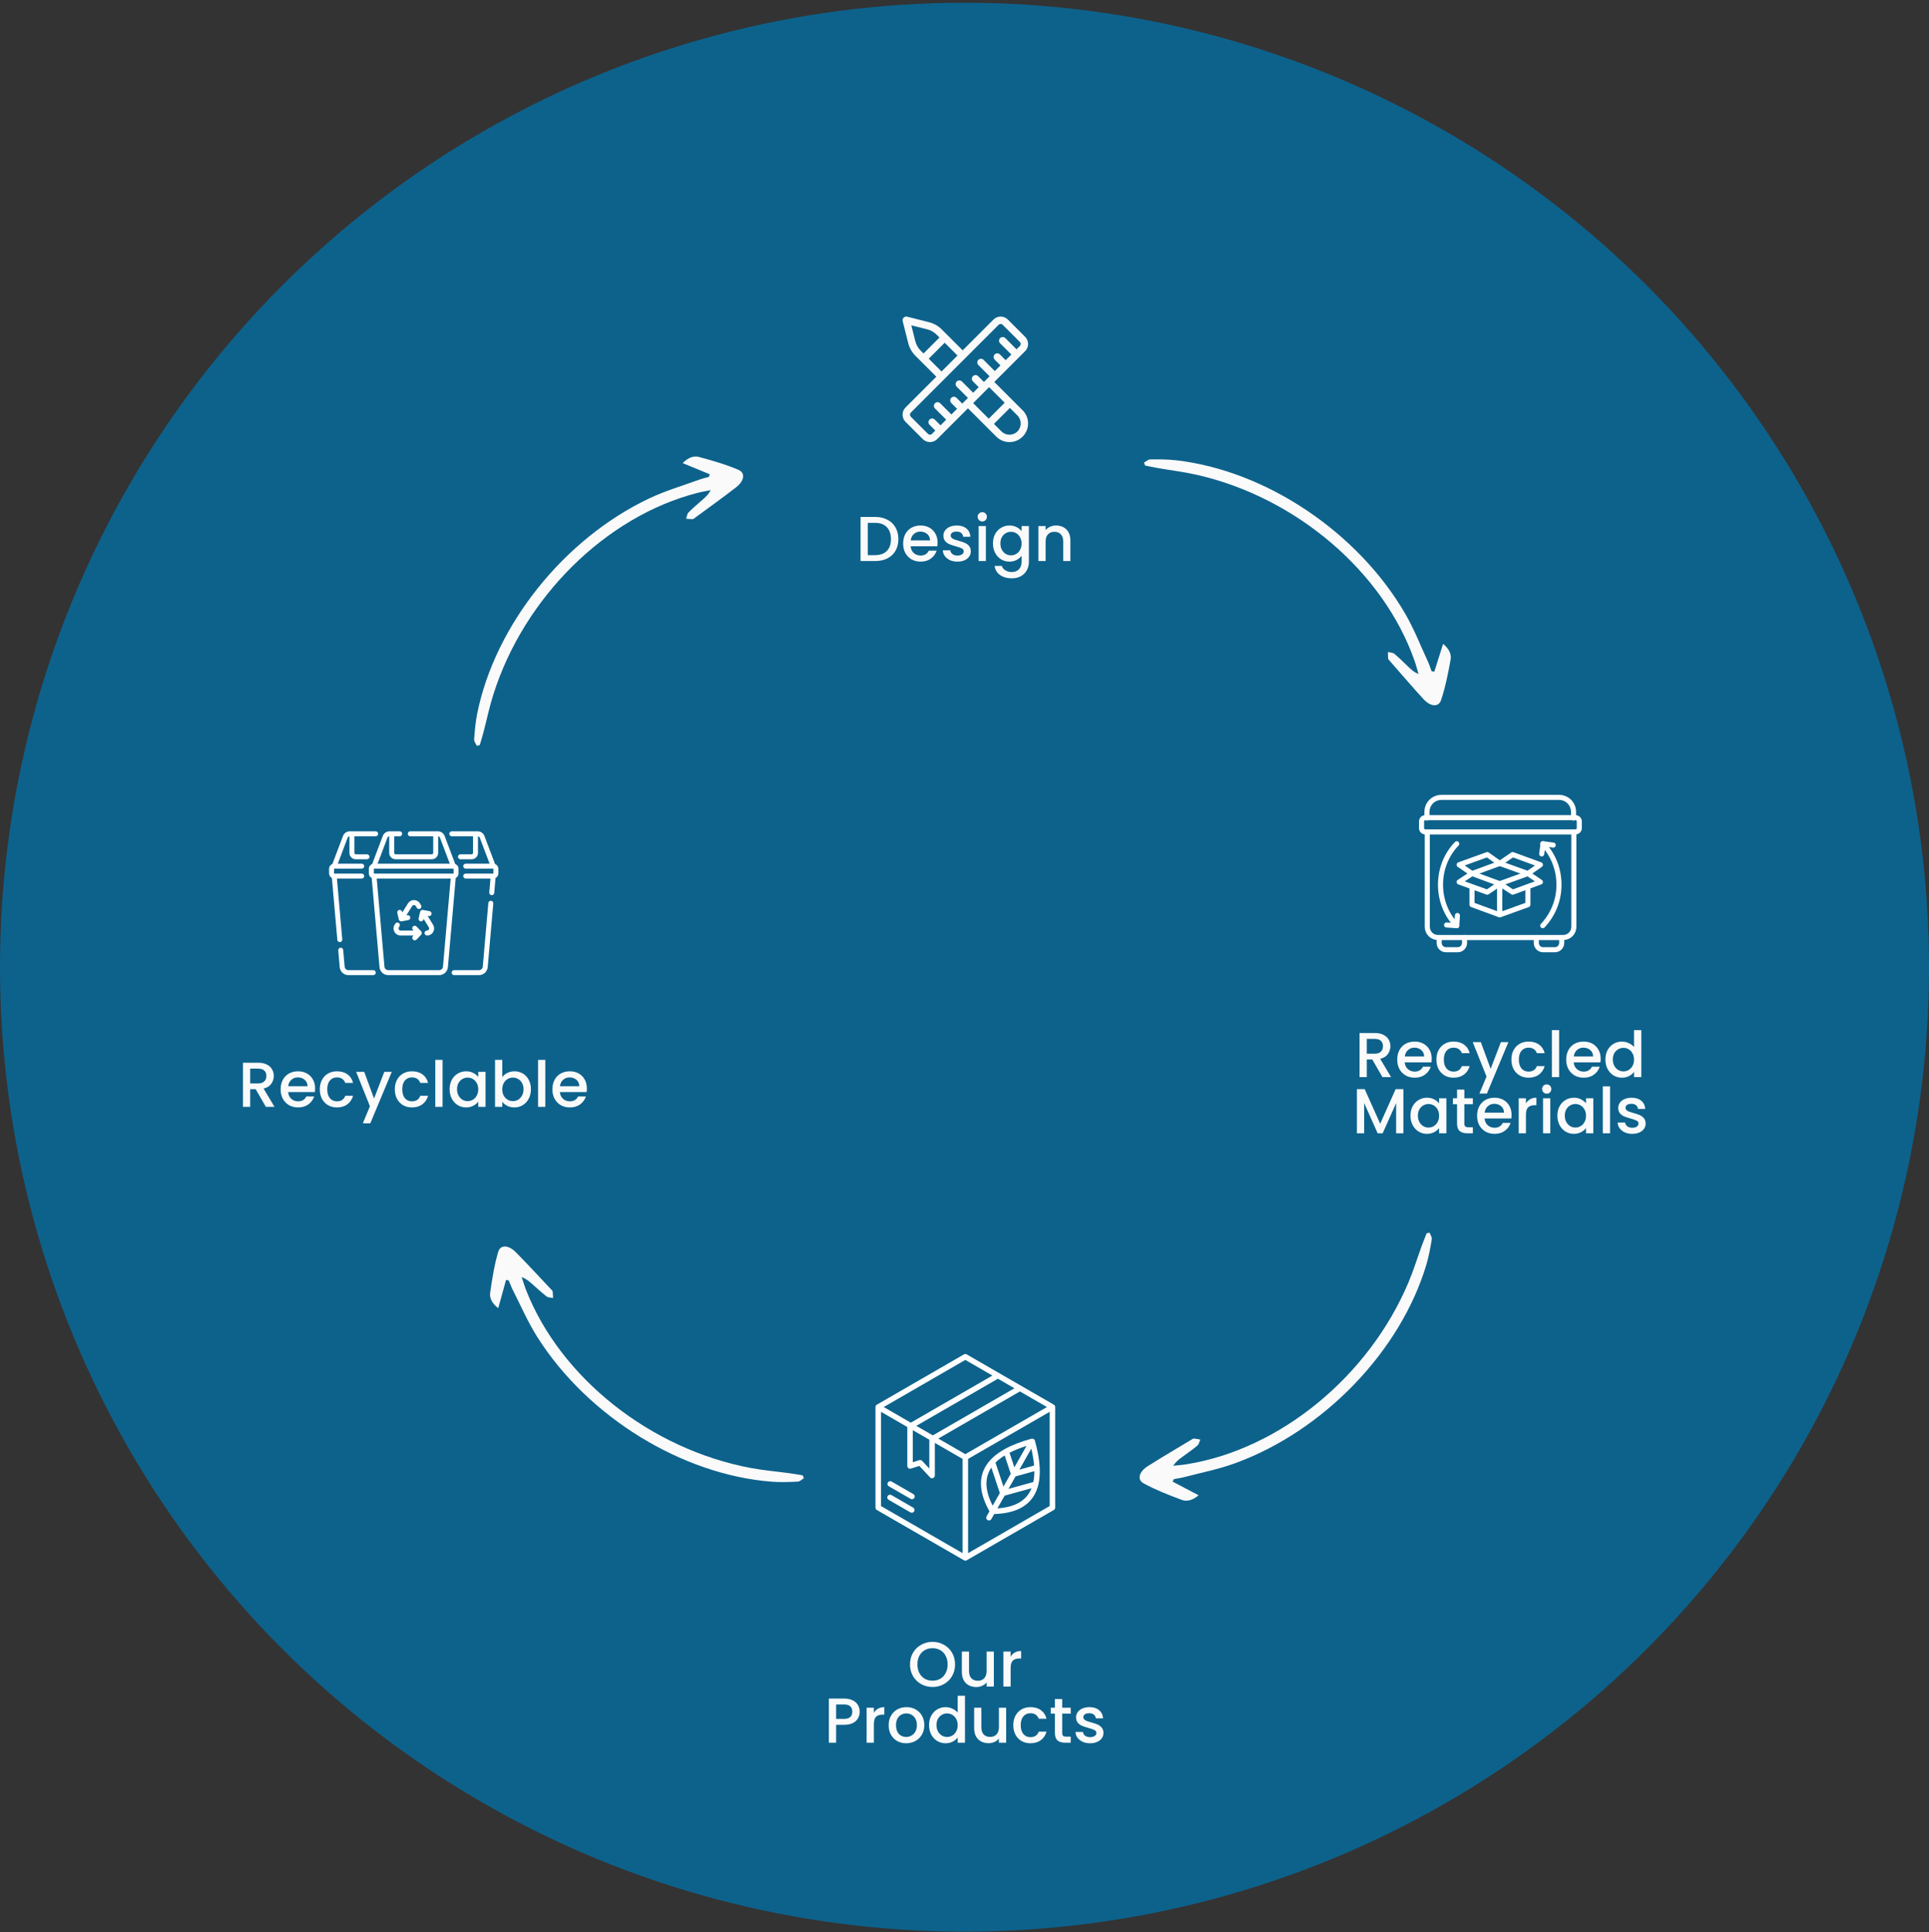 <svg width="584" height="585" viewBox="0 0 584 585" fill="none" xmlns="http://www.w3.org/2000/svg">
<rect x="0" y="0" width="584" height="585" fill="#333333" stroke="none"/>
<circle cx="292" cy="292.831" r="292" fill="#0D628C"/>
<g clip-path="url(#clip0_1538_33757)">
<path d="M301.024 115.644L301.957 114.711C301.957 114.711 301.957 114.711 301.958 114.71C301.958 114.71 301.958 114.71 301.958 114.71L305.249 111.419C305.249 111.419 305.249 111.419 305.249 111.419C305.25 111.419 305.25 111.418 305.25 111.418L308.541 108.127C308.541 108.127 308.541 108.127 308.541 108.127C308.541 108.127 308.541 108.127 308.541 108.127L310.349 106.319C310.929 105.739 311.249 104.967 311.249 104.147C311.249 103.326 310.929 102.555 310.349 101.974L305.121 96.747C304.541 96.166 303.769 95.847 302.949 95.847C302.128 95.847 301.356 96.166 300.776 96.747L291.451 106.071L285.122 99.742C284.062 98.682 282.735 97.928 281.282 97.561L274.635 95.881C274.255 95.785 273.852 95.895 273.575 96.173C273.297 96.45 273.187 96.853 273.283 97.233L274.963 103.88C275.33 105.332 276.084 106.66 277.144 107.72L283.473 114.049L274.148 123.374C273.568 123.954 273.249 124.726 273.249 125.547C273.249 126.367 273.568 127.139 274.149 127.719L279.376 132.947C279.957 133.527 280.728 133.847 281.549 133.847C282.369 133.847 283.141 133.527 283.721 132.947L288.818 127.85C288.819 127.849 288.82 127.848 288.821 127.847C288.822 127.847 288.822 127.846 288.823 127.845L293.046 123.622L301.618 132.194C302.718 133.294 304.163 133.844 305.607 133.844C307.052 133.844 308.497 133.294 309.596 132.194C311.796 129.995 311.796 126.416 309.596 124.216L301.024 115.644ZM277.122 103.334L275.899 98.497L280.736 99.72C281.8 99.989 282.772 100.541 283.548 101.316L284.425 102.194L279.596 107.023L278.718 106.146C277.943 105.37 277.39 104.398 277.122 103.334ZM281.17 108.598L286 103.768L289.877 107.646L285.048 112.475L281.17 108.598ZM281.549 131.62C281.323 131.62 281.111 131.532 280.951 131.372L275.723 126.145C275.563 125.985 275.475 125.772 275.475 125.547C275.475 125.321 275.563 125.108 275.723 124.948L302.35 98.321C302.51 98.161 302.723 98.073 302.949 98.073C303.175 98.073 303.387 98.161 303.547 98.321L308.774 103.549C308.934 103.708 309.022 103.921 309.022 104.147C309.022 104.373 308.934 104.585 308.774 104.745L307.754 105.765L304.358 102.369C303.923 101.935 303.218 101.935 302.783 102.369C302.349 102.804 302.349 103.509 302.783 103.944L306.179 107.34L304.462 109.057L302.712 107.307C302.277 106.872 301.572 106.872 301.138 107.307C300.703 107.742 300.703 108.447 301.138 108.881L302.888 110.632L301.17 112.349L297.774 108.953C297.34 108.518 296.635 108.518 296.2 108.953C295.765 109.387 295.765 110.092 296.2 110.527L299.596 113.923L297.879 115.64L296.129 113.89C295.694 113.456 294.989 113.456 294.554 113.89C294.119 114.325 294.119 115.03 294.554 115.465L296.304 117.215L294.617 118.902L291.221 115.506C290.786 115.072 290.081 115.072 289.646 115.506C289.212 115.941 289.212 116.646 289.646 117.081L293.042 120.477L291.325 122.194L289.575 120.444C289.14 120.009 288.435 120.009 288.001 120.444C287.566 120.879 287.566 121.584 288.001 122.018L289.751 123.768L288.033 125.486L284.638 122.09C284.203 121.655 283.498 121.655 283.063 122.09C282.628 122.524 282.628 123.229 283.063 123.664L286.459 127.06L284.742 128.777L282.992 127.027C282.557 126.593 281.852 126.593 281.417 127.027C280.982 127.462 280.982 128.167 281.417 128.602L283.167 130.352L282.147 131.372C281.987 131.532 281.775 131.62 281.549 131.62ZM295.4 121.269C295.401 121.267 295.403 121.266 295.404 121.264C295.406 121.262 295.407 121.261 295.409 121.259L298.665 118.003C298.665 118.003 298.666 118.002 298.666 118.002C298.666 118.002 298.667 118.001 298.667 118.001L299.45 117.218L304.167 121.936L299.338 126.765L294.62 122.048L295.4 121.269ZM308.022 130.62C306.691 131.951 304.524 131.951 303.193 130.62L300.912 128.339L305.742 123.51L308.022 125.791C309.353 127.122 309.353 129.289 308.022 130.62Z" fill="#FAFAFA"/>
</g>
<path d="M264.892 156.509C266.314 156.509 267.556 156.784 268.62 157.335C269.696 157.873 270.522 158.654 271.099 159.679C271.688 160.691 271.983 161.876 271.983 163.234C271.983 164.592 271.688 165.771 271.099 166.77C270.522 167.77 269.696 168.538 268.62 169.076C267.556 169.602 266.314 169.864 264.892 169.864H260.529V156.509H264.892ZM264.892 168.077C266.455 168.077 267.653 167.654 268.485 166.809C269.318 165.963 269.734 164.772 269.734 163.234C269.734 161.684 269.318 160.474 268.485 159.602C267.653 158.731 266.455 158.296 264.892 158.296H262.72V168.077H264.892ZM283.858 164.311C283.858 164.708 283.833 165.066 283.782 165.387H275.691C275.755 166.232 276.069 166.911 276.633 167.424C277.197 167.936 277.888 168.192 278.708 168.192C279.887 168.192 280.72 167.699 281.207 166.713H283.57C283.25 167.686 282.667 168.487 281.822 169.115C280.989 169.73 279.951 170.037 278.708 170.037C277.696 170.037 276.787 169.813 275.98 169.365C275.185 168.903 274.558 168.263 274.096 167.443C273.648 166.61 273.424 165.649 273.424 164.56C273.424 163.471 273.642 162.517 274.077 161.697C274.525 160.864 275.147 160.224 275.941 159.775C276.748 159.327 277.671 159.103 278.708 159.103C279.708 159.103 280.598 159.321 281.38 159.756C282.161 160.192 282.77 160.807 283.205 161.601C283.641 162.382 283.858 163.286 283.858 164.311ZM281.572 163.619C281.559 162.812 281.271 162.165 280.707 161.678C280.143 161.191 279.445 160.948 278.612 160.948C277.856 160.948 277.209 161.191 276.671 161.678C276.133 162.152 275.813 162.799 275.711 163.619H281.572ZM289.858 170.037C289.025 170.037 288.276 169.89 287.609 169.595C286.956 169.288 286.437 168.878 286.053 168.365C285.668 167.84 285.464 167.257 285.438 166.617H287.705C287.744 167.065 287.955 167.443 288.34 167.75C288.737 168.045 289.23 168.192 289.819 168.192C290.434 168.192 290.908 168.077 291.241 167.846C291.587 167.603 291.76 167.296 291.76 166.924C291.76 166.527 291.568 166.232 291.184 166.04C290.812 165.848 290.216 165.637 289.397 165.406C288.602 165.188 287.955 164.977 287.456 164.772C286.956 164.567 286.52 164.253 286.149 163.83C285.79 163.407 285.611 162.85 285.611 162.158C285.611 161.595 285.777 161.082 286.11 160.621C286.444 160.147 286.918 159.775 287.533 159.506C288.16 159.237 288.878 159.103 289.685 159.103C290.889 159.103 291.856 159.41 292.587 160.025C293.33 160.627 293.727 161.454 293.778 162.504H291.587C291.549 162.03 291.357 161.652 291.011 161.37C290.665 161.089 290.197 160.948 289.608 160.948C289.031 160.948 288.589 161.057 288.282 161.274C287.975 161.492 287.821 161.78 287.821 162.139C287.821 162.421 287.923 162.658 288.128 162.85C288.333 163.042 288.583 163.196 288.878 163.311C289.172 163.414 289.608 163.548 290.184 163.715C290.953 163.92 291.581 164.131 292.068 164.349C292.567 164.554 292.997 164.861 293.355 165.271C293.714 165.681 293.9 166.226 293.913 166.905C293.913 167.507 293.746 168.045 293.413 168.519C293.08 168.993 292.606 169.365 291.991 169.634C291.389 169.903 290.678 170.037 289.858 170.037ZM297.394 157.873C296.997 157.873 296.664 157.738 296.395 157.469C296.126 157.2 295.991 156.867 295.991 156.47C295.991 156.073 296.126 155.74 296.395 155.471C296.664 155.202 296.997 155.067 297.394 155.067C297.779 155.067 298.105 155.202 298.374 155.471C298.643 155.74 298.778 156.073 298.778 156.47C298.778 156.867 298.643 157.2 298.374 157.469C298.105 157.738 297.779 157.873 297.394 157.873ZM298.47 159.276V169.864H296.28V159.276H298.47ZM305.613 159.103C306.433 159.103 307.157 159.269 307.784 159.602C308.425 159.923 308.925 160.326 309.283 160.813V159.276H311.493V170.037C311.493 171.011 311.288 171.876 310.878 172.631C310.468 173.4 309.873 174.002 309.091 174.438C308.322 174.873 307.4 175.091 306.324 175.091C304.889 175.091 303.698 174.752 302.749 174.073C301.801 173.407 301.263 172.497 301.135 171.344H303.307C303.473 171.895 303.826 172.337 304.364 172.67C304.915 173.016 305.568 173.189 306.324 173.189C307.208 173.189 307.919 172.92 308.457 172.382C309.008 171.844 309.283 171.062 309.283 170.037V168.269C308.912 168.769 308.406 169.192 307.765 169.538C307.137 169.871 306.42 170.037 305.613 170.037C304.69 170.037 303.845 169.807 303.076 169.345C302.32 168.871 301.718 168.218 301.27 167.385C300.834 166.54 300.616 165.585 300.616 164.522C300.616 163.459 300.834 162.517 301.27 161.697C301.718 160.877 302.32 160.243 303.076 159.795C303.845 159.333 304.69 159.103 305.613 159.103ZM309.283 164.56C309.283 163.83 309.129 163.196 308.822 162.658C308.527 162.12 308.137 161.71 307.65 161.428C307.163 161.146 306.638 161.005 306.074 161.005C305.51 161.005 304.985 161.146 304.498 161.428C304.011 161.697 303.614 162.101 303.307 162.639C303.012 163.164 302.865 163.792 302.865 164.522C302.865 165.252 303.012 165.893 303.307 166.444C303.614 166.995 304.011 167.417 304.498 167.712C304.998 167.994 305.523 168.135 306.074 168.135C306.638 168.135 307.163 167.994 307.65 167.712C308.137 167.43 308.527 167.02 308.822 166.482C309.129 165.931 309.283 165.291 309.283 164.56ZM319.713 159.103C320.546 159.103 321.289 159.276 321.942 159.622C322.608 159.968 323.127 160.48 323.499 161.159C323.87 161.838 324.056 162.658 324.056 163.619V169.864H321.884V163.945C321.884 162.997 321.647 162.274 321.173 161.774C320.699 161.261 320.052 161.005 319.232 161.005C318.413 161.005 317.759 161.261 317.272 161.774C316.798 162.274 316.561 162.997 316.561 163.945V169.864H314.371V159.276H316.561V160.486C316.92 160.051 317.375 159.711 317.926 159.468C318.489 159.224 319.085 159.103 319.713 159.103Z" fill="#FAFAFA"/>
<path d="M432.005 247.67V245.825C432.005 243.366 433.952 241.418 436.412 241.418H471.976C474.436 241.418 476.383 243.366 476.383 245.825V247.67" stroke="white" stroke-width="1.537" stroke-miterlimit="10" stroke-linecap="round" stroke-linejoin="round"/>
<path d="M476.483 251.871V280.568C476.483 282.413 475.048 283.848 473.203 283.848H435.385C433.54 283.848 432.105 282.413 432.105 280.568V251.871" stroke="white" stroke-width="1.537" stroke-miterlimit="10" stroke-linecap="round" stroke-linejoin="round"/>
<path d="M478.128 250.742V248.693C478.128 248.078 477.616 247.565 477.001 247.565H431.495C430.88 247.565 430.368 248.078 430.368 248.693V250.742C430.368 251.357 430.88 251.87 431.495 251.87H476.898C477.616 251.87 478.128 251.357 478.128 250.742Z" stroke="white" stroke-width="1.537" stroke-miterlimit="10" stroke-linecap="round" stroke-linejoin="round"/>
<path d="M443.385 283.851V285.491C443.385 286.618 442.463 287.54 441.336 287.54H437.749C436.621 287.54 435.699 286.618 435.699 285.491V283.851" stroke="white" stroke-width="1.537" stroke-miterlimit="10" stroke-linecap="round" stroke-linejoin="round"/>
<path d="M472.799 283.851V285.491C472.799 286.618 471.876 287.54 470.749 287.54H467.162C466.034 287.54 465.112 286.618 465.112 285.491V283.851" stroke="white" stroke-width="1.537" stroke-miterlimit="10" stroke-linecap="round" stroke-linejoin="round"/>
<path d="M454.054 267.55V276.979L445.65 273.904V268.575" stroke="white" stroke-width="1.537" stroke-miterlimit="10" stroke-linecap="round" stroke-linejoin="round"/>
<path d="M454.051 267.55V276.979L462.558 273.904V268.575" stroke="white" stroke-width="1.537" stroke-miterlimit="10" stroke-linecap="round" stroke-linejoin="round"/>
<path d="M466.347 267.043L457.943 270.118L454.049 267.556L462.555 264.481L466.347 267.043Z" stroke="white" stroke-width="1.537" stroke-miterlimit="10" stroke-linecap="round" stroke-linejoin="round"/>
<path d="M441.75 267.043L450.257 270.118L454.049 267.556L445.645 264.481L441.75 267.043Z" stroke="white" stroke-width="1.537" stroke-miterlimit="10" stroke-linecap="round" stroke-linejoin="round"/>
<path d="M466.351 261.817L457.947 258.742L454.052 261.407L462.559 264.482L466.351 261.817Z" stroke="white" stroke-width="1.537" stroke-miterlimit="10" stroke-linecap="round" stroke-linejoin="round"/>
<path d="M441.754 261.817L450.26 258.742L454.053 261.407L445.648 264.482L441.754 261.817Z" stroke="white" stroke-width="1.537" stroke-miterlimit="10" stroke-linecap="round" stroke-linejoin="round"/>
<path d="M441.03 280.26C437.955 277.083 436.11 272.676 436.11 267.859C436.11 263.042 437.955 258.634 441.03 255.457" stroke="white" stroke-width="1.537" stroke-miterlimit="10" stroke-linecap="round" stroke-linejoin="round"/>
<path d="M467.056 255.457C470.131 258.634 471.976 263.042 471.976 267.859C471.976 272.676 470.131 276.98 467.056 280.26" stroke="white" stroke-width="1.537" stroke-miterlimit="10" stroke-linecap="round" stroke-linejoin="round"/>
<path d="M466.75 258.532L467.16 255.457L470.235 255.867" stroke="white" stroke-width="1.537" stroke-miterlimit="10" stroke-linecap="round" stroke-linejoin="round"/>
<path d="M441.229 277.183L441.024 280.257L437.95 280.052" stroke="white" stroke-width="1.537" stroke-miterlimit="10" stroke-linecap="round" stroke-linejoin="round"/>
<path d="M418.535 326.109L415.461 320.767H413.789V326.109H411.598V312.754H416.21C417.235 312.754 418.1 312.933 418.804 313.292C419.522 313.65 420.053 314.131 420.399 314.733C420.758 315.335 420.937 316.008 420.937 316.751C420.937 317.622 420.681 318.416 420.169 319.134C419.669 319.838 418.894 320.319 417.843 320.575L421.149 326.109H418.535ZM413.789 319.018H416.21C417.03 319.018 417.645 318.813 418.055 318.403C418.478 317.993 418.689 317.443 418.689 316.751C418.689 316.059 418.484 315.521 418.074 315.137C417.664 314.739 417.043 314.541 416.21 314.541H413.789V319.018ZM433.444 320.556C433.444 320.953 433.419 321.312 433.368 321.632H425.277C425.341 322.477 425.655 323.156 426.219 323.669C426.783 324.181 427.474 324.438 428.294 324.438C429.473 324.438 430.306 323.944 430.793 322.958H433.156C432.836 323.931 432.253 324.732 431.407 325.36C430.575 325.975 429.537 326.282 428.294 326.282C427.282 326.282 426.373 326.058 425.566 325.61C424.771 325.149 424.143 324.508 423.682 323.688C423.234 322.855 423.01 321.894 423.01 320.806C423.01 319.717 423.227 318.762 423.663 317.942C424.111 317.109 424.733 316.469 425.527 316.02C426.334 315.572 427.257 315.348 428.294 315.348C429.294 315.348 430.184 315.566 430.965 316.001C431.747 316.437 432.355 317.052 432.791 317.846C433.227 318.628 433.444 319.531 433.444 320.556ZM431.158 319.864C431.145 319.057 430.857 318.41 430.293 317.923C429.729 317.436 429.031 317.193 428.198 317.193C427.442 317.193 426.795 317.436 426.257 317.923C425.719 318.397 425.399 319.044 425.296 319.864H431.158ZM434.87 320.806C434.87 319.717 435.088 318.762 435.523 317.942C435.972 317.109 436.587 316.469 437.368 316.02C438.15 315.572 439.047 315.348 440.059 315.348C441.34 315.348 442.397 315.655 443.229 316.27C444.075 316.872 444.645 317.737 444.94 318.865H442.576C442.384 318.339 442.076 317.929 441.654 317.635C441.231 317.34 440.699 317.193 440.059 317.193C439.162 317.193 438.444 317.513 437.906 318.154C437.381 318.781 437.118 319.665 437.118 320.806C437.118 321.946 437.381 322.836 437.906 323.477C438.444 324.117 439.162 324.438 440.059 324.438C441.327 324.438 442.166 323.88 442.576 322.766H444.94C444.632 323.842 444.056 324.7 443.21 325.341C442.365 325.968 441.314 326.282 440.059 326.282C439.047 326.282 438.15 326.058 437.368 325.61C436.587 325.149 435.972 324.508 435.523 323.688C435.088 322.855 434.87 321.894 434.87 320.806ZM456.655 315.521L450.159 331.087H447.892L450.044 325.936L445.874 315.521H448.314L451.293 323.592L454.387 315.521H456.655ZM457.578 320.806C457.578 319.717 457.795 318.762 458.231 317.942C458.679 317.109 459.294 316.469 460.076 316.02C460.857 315.572 461.754 315.348 462.766 315.348C464.047 315.348 465.104 315.655 465.937 316.27C466.782 316.872 467.353 317.737 467.647 318.865H465.284C465.091 318.339 464.784 317.929 464.361 317.635C463.938 317.34 463.407 317.193 462.766 317.193C461.869 317.193 461.152 317.513 460.614 318.154C460.089 318.781 459.826 319.665 459.826 320.806C459.826 321.946 460.089 322.836 460.614 323.477C461.152 324.117 461.869 324.438 462.766 324.438C464.034 324.438 464.874 323.88 465.284 322.766H467.647C467.34 323.842 466.763 324.7 465.918 325.341C465.072 325.968 464.022 326.282 462.766 326.282C461.754 326.282 460.857 326.058 460.076 325.61C459.294 325.149 458.679 324.508 458.231 323.688C457.795 322.855 457.578 321.894 457.578 320.806ZM472.021 311.889V326.109H469.83V311.889H472.021ZM484.602 320.556C484.602 320.953 484.576 321.312 484.525 321.632H476.435C476.499 322.477 476.813 323.156 477.376 323.669C477.94 324.181 478.632 324.438 479.452 324.438C480.63 324.438 481.463 323.944 481.95 322.958H484.314C483.993 323.931 483.411 324.732 482.565 325.36C481.732 325.975 480.695 326.282 479.452 326.282C478.44 326.282 477.53 326.058 476.723 325.61C475.929 325.149 475.301 324.508 474.84 323.688C474.391 322.855 474.167 321.894 474.167 320.806C474.167 319.717 474.385 318.762 474.821 317.942C475.269 317.109 475.89 316.469 476.685 316.02C477.492 315.572 478.414 315.348 479.452 315.348C480.451 315.348 481.342 315.566 482.123 316.001C482.904 316.437 483.513 317.052 483.949 317.846C484.384 318.628 484.602 319.531 484.602 320.556ZM482.315 319.864C482.302 319.057 482.014 318.41 481.45 317.923C480.887 317.436 480.188 317.193 479.356 317.193C478.6 317.193 477.953 317.436 477.415 317.923C476.877 318.397 476.556 319.044 476.454 319.864H482.315ZM486.028 320.767C486.028 319.704 486.245 318.762 486.681 317.942C487.129 317.122 487.732 316.488 488.487 316.04C489.256 315.579 490.108 315.348 491.043 315.348C491.735 315.348 492.414 315.502 493.08 315.809C493.759 316.104 494.297 316.501 494.694 317.001V311.889H496.904V326.109H494.694V324.514C494.336 325.027 493.836 325.45 493.196 325.783C492.568 326.116 491.844 326.282 491.024 326.282C490.102 326.282 489.256 326.052 488.487 325.591C487.732 325.117 487.129 324.463 486.681 323.63C486.245 322.785 486.028 321.83 486.028 320.767ZM494.694 320.806C494.694 320.075 494.541 319.441 494.233 318.903C493.939 318.365 493.548 317.955 493.061 317.673C492.574 317.391 492.049 317.25 491.485 317.25C490.922 317.25 490.396 317.391 489.909 317.673C489.423 317.942 489.025 318.346 488.718 318.884C488.423 319.409 488.276 320.037 488.276 320.767C488.276 321.497 488.423 322.138 488.718 322.689C489.025 323.24 489.423 323.662 489.909 323.957C490.409 324.239 490.934 324.38 491.485 324.38C492.049 324.38 492.574 324.239 493.061 323.957C493.548 323.675 493.939 323.265 494.233 322.727C494.541 322.176 494.694 321.536 494.694 320.806ZM424.867 329.754V343.109H422.676V333.962L418.602 343.109H417.084L412.991 333.962V343.109H410.8V329.754H413.164L417.853 340.227L422.523 329.754H424.867ZM427.016 337.767C427.016 336.704 427.234 335.762 427.67 334.942C428.118 334.122 428.72 333.488 429.476 333.04C430.245 332.579 431.09 332.348 432.013 332.348C432.845 332.348 433.569 332.514 434.184 332.848C434.812 333.168 435.312 333.571 435.683 334.058V332.521H437.893V343.109H435.683V341.534C435.312 342.033 434.806 342.45 434.165 342.783C433.524 343.116 432.794 343.282 431.974 343.282C431.065 343.282 430.232 343.052 429.476 342.591C428.72 342.117 428.118 341.463 427.67 340.63C427.234 339.785 427.016 338.83 427.016 337.767ZM435.683 337.806C435.683 337.075 435.529 336.441 435.222 335.903C434.927 335.365 434.537 334.955 434.05 334.673C433.563 334.391 433.038 334.25 432.474 334.25C431.91 334.25 431.385 334.391 430.898 334.673C430.411 334.942 430.014 335.346 429.707 335.884C429.412 336.409 429.265 337.037 429.265 337.767C429.265 338.497 429.412 339.138 429.707 339.689C430.014 340.24 430.411 340.662 430.898 340.957C431.398 341.239 431.923 341.38 432.474 341.38C433.038 341.38 433.563 341.239 434.05 340.957C434.537 340.675 434.927 340.265 435.222 339.727C435.529 339.176 435.683 338.536 435.683 337.806ZM443.326 334.308V340.169C443.326 340.566 443.416 340.855 443.595 341.034C443.788 341.2 444.108 341.284 444.556 341.284H445.901V343.109H444.172C443.185 343.109 442.43 342.879 441.904 342.418C441.379 341.956 441.116 341.207 441.116 340.169V334.308H439.867V332.521H441.116V329.888H443.326V332.521H445.901V334.308H443.326ZM457.625 337.556C457.625 337.953 457.599 338.312 457.548 338.632H449.458C449.522 339.477 449.836 340.156 450.4 340.669C450.963 341.181 451.655 341.438 452.475 341.438C453.654 341.438 454.486 340.944 454.973 339.958H457.337C457.017 340.931 456.434 341.732 455.588 342.36C454.755 342.975 453.718 343.282 452.475 343.282C451.463 343.282 450.553 343.058 449.746 342.61C448.952 342.149 448.324 341.508 447.863 340.688C447.415 339.855 447.19 338.894 447.19 337.806C447.19 336.717 447.408 335.762 447.844 334.942C448.292 334.109 448.913 333.469 449.708 333.02C450.515 332.572 451.437 332.348 452.475 332.348C453.474 332.348 454.365 332.566 455.146 333.001C455.928 333.437 456.536 334.052 456.972 334.846C457.407 335.628 457.625 336.531 457.625 337.556ZM455.338 336.864C455.325 336.057 455.037 335.41 454.474 334.923C453.91 334.436 453.212 334.193 452.379 334.193C451.623 334.193 450.976 334.436 450.438 334.923C449.9 335.397 449.58 336.044 449.477 336.864H455.338ZM461.972 334.058C462.292 333.52 462.715 333.104 463.24 332.809C463.778 332.502 464.412 332.348 465.143 332.348V334.615H464.585C463.727 334.615 463.074 334.833 462.625 335.269C462.19 335.704 461.972 336.46 461.972 337.536V343.109H459.781V332.521H461.972V334.058ZM468.271 331.118C467.874 331.118 467.541 330.984 467.272 330.714C467.003 330.445 466.868 330.112 466.868 329.715C466.868 329.318 467.003 328.985 467.272 328.716C467.541 328.447 467.874 328.312 468.271 328.312C468.655 328.312 468.982 328.447 469.251 328.716C469.52 328.985 469.654 329.318 469.654 329.715C469.654 330.112 469.52 330.445 469.251 330.714C468.982 330.984 468.655 331.118 468.271 331.118ZM469.347 332.521V343.109H467.156V332.521H469.347ZM471.493 337.767C471.493 336.704 471.711 335.762 472.146 334.942C472.595 334.122 473.197 333.488 473.953 333.04C474.721 332.579 475.567 332.348 476.489 332.348C477.322 332.348 478.046 332.514 478.661 332.848C479.289 333.168 479.788 333.571 480.16 334.058V332.521H482.37V343.109H480.16V341.534C479.788 342.033 479.282 342.45 478.642 342.783C478.001 343.116 477.271 343.282 476.451 343.282C475.541 343.282 474.709 343.052 473.953 342.591C473.197 342.117 472.595 341.463 472.146 340.63C471.711 339.785 471.493 338.83 471.493 337.767ZM480.16 337.806C480.16 337.075 480.006 336.441 479.699 335.903C479.404 335.365 479.013 334.955 478.526 334.673C478.04 334.391 477.514 334.25 476.951 334.25C476.387 334.25 475.862 334.391 475.375 334.673C474.888 334.942 474.491 335.346 474.183 335.884C473.889 336.409 473.741 337.037 473.741 337.767C473.741 338.497 473.889 339.138 474.183 339.689C474.491 340.24 474.888 340.662 475.375 340.957C475.874 341.239 476.4 341.38 476.951 341.38C477.514 341.38 478.04 341.239 478.526 340.957C479.013 340.675 479.404 340.265 479.699 339.727C480.006 339.176 480.16 338.536 480.16 337.806ZM487.438 328.889V343.109H485.247V328.889H487.438ZM494.158 343.282C493.325 343.282 492.575 343.135 491.909 342.84C491.256 342.533 490.737 342.123 490.353 341.61C489.968 341.085 489.763 340.502 489.738 339.862H492.005C492.044 340.31 492.255 340.688 492.639 340.996C493.037 341.29 493.53 341.438 494.119 341.438C494.734 341.438 495.208 341.322 495.541 341.092C495.887 340.848 496.06 340.541 496.06 340.169C496.06 339.772 495.868 339.477 495.483 339.285C495.112 339.093 494.516 338.882 493.696 338.651C492.902 338.433 492.255 338.222 491.755 338.017C491.256 337.812 490.82 337.498 490.449 337.075C490.09 336.652 489.911 336.095 489.911 335.403C489.911 334.84 490.077 334.327 490.41 333.866C490.743 333.392 491.217 333.02 491.832 332.751C492.46 332.482 493.177 332.348 493.985 332.348C495.189 332.348 496.156 332.655 496.886 333.27C497.629 333.872 498.027 334.699 498.078 335.749H495.887C495.849 335.275 495.656 334.897 495.311 334.615C494.965 334.334 494.497 334.193 493.908 334.193C493.331 334.193 492.889 334.302 492.582 334.519C492.274 334.737 492.121 335.025 492.121 335.384C492.121 335.666 492.223 335.903 492.428 336.095C492.633 336.287 492.883 336.441 493.177 336.556C493.472 336.659 493.908 336.793 494.484 336.96C495.253 337.165 495.881 337.376 496.367 337.594C496.867 337.799 497.296 338.107 497.655 338.517C498.014 338.926 498.199 339.471 498.212 340.15C498.212 340.752 498.046 341.29 497.713 341.764C497.38 342.238 496.906 342.61 496.291 342.879C495.688 343.148 494.977 343.282 494.158 343.282Z" fill="#FAFAFA"/>
<path fill-rule="evenodd" clip-rule="evenodd" d="M317.789 427.439L293.085 441.701V470.233L305.022 463.341L305.021 463.34L317.789 455.968V427.439ZM265.054 425.999C265.053 425.882 265.078 425.764 265.13 425.652L265.133 425.645L265.137 425.637L265.145 425.621L265.145 425.62C265.18 425.553 265.224 425.489 265.277 425.433L265.279 425.43L265.289 425.42L265.299 425.409L265.302 425.407L265.31 425.399L265.312 425.397C265.363 425.348 265.419 425.307 265.479 425.274L278.652 417.668L278.653 417.67L278.656 417.668L291.828 410.063C292.077 409.915 292.397 409.902 292.666 410.056L305.807 417.643C305.823 417.651 305.838 417.659 305.853 417.668L318.985 425.25C319.262 425.385 319.454 425.669 319.454 425.999V456.447H319.452C319.452 456.733 319.303 457.011 319.038 457.165L305.853 464.777L305.853 464.776L292.735 472.349C292.599 472.446 292.432 472.503 292.253 472.503C292.073 472.503 291.907 472.446 291.771 472.349L278.698 464.802C278.683 464.794 278.667 464.786 278.652 464.777L265.521 457.196C265.243 457.061 265.052 456.776 265.052 456.447V425.999H265.054V425.999ZM276.351 433.001V442.71L278.283 442.09C278.589 441.976 278.946 442.049 279.182 442.302L281.351 444.622V435.888L276.351 433.001ZM302.113 417.425L304.978 419.079C304.992 419.089 305.006 419.097 305.021 419.106L307.115 420.315L282.408 434.58L277.404 431.691L302.113 417.425H302.113ZM275.743 430.732L267.545 425.999L279.485 419.106L279.484 419.105L292.253 411.732L300.452 416.466L275.743 430.732L275.743 430.732ZM283.016 436.849V446.729C283.016 447.189 282.643 447.561 282.183 447.561C281.923 447.561 281.691 447.442 281.539 447.256L278.326 443.819L275.772 444.639C275.335 444.779 274.868 444.538 274.728 444.102C274.701 444.018 274.688 443.932 274.688 443.848H274.685V432.04L266.717 427.439V455.968L279.485 463.34C279.499 463.348 279.513 463.357 279.527 463.366L291.42 470.233V441.701L283.016 436.849L283.016 436.849ZM308.776 421.274L316.96 425.999L292.253 440.264L284.069 435.539L308.776 421.274ZM269.035 454.083L275.627 457.889C276.024 458.118 276.532 457.983 276.762 457.586C276.992 457.189 276.856 456.681 276.459 456.451L269.867 452.645C269.47 452.415 268.962 452.551 268.732 452.948C268.503 453.344 268.638 453.853 269.035 454.083ZM269.093 449.986L275.685 453.792C276.082 454.021 276.59 453.886 276.82 453.489C277.05 453.092 276.915 452.584 276.518 452.354L269.926 448.548C269.529 448.318 269.021 448.454 268.791 448.851C268.561 449.248 268.696 449.756 269.093 449.986ZM308.614 444.951L312.224 438.583C312.664 440.439 312.945 442.151 313.069 443.719L308.614 444.951H308.614ZM305.631 439.833C307.111 439.072 308.827 438.383 310.778 437.766L307.101 444.253L305.631 439.833ZM302.695 452.026L300.52 455.861C298.323 451.546 298.063 447.908 299.742 444.945C299.862 444.734 299.992 444.525 300.132 444.32L302.695 452.026V452.026ZM312.287 450.575C312.124 450.984 311.939 451.373 311.731 451.74C310.051 454.704 306.795 456.351 301.964 456.681L304.151 452.824L312.287 450.575ZM314.355 449.514C314.348 449.548 314.34 449.583 314.33 449.616C314.061 450.695 313.676 451.676 313.175 452.56C311.073 456.267 307.013 458.21 300.996 458.388L300.129 459.918C299.903 460.317 299.396 460.456 298.998 460.23C298.599 460.004 298.459 459.497 298.685 459.098L299.551 457.571C296.614 452.317 296.196 447.835 298.299 444.126C299.475 442.05 301.442 440.248 304.196 438.72C304.212 438.711 304.228 438.702 304.244 438.693C306.433 437.486 309.116 436.45 312.295 435.587C312.738 435.467 313.195 435.729 313.316 436.172C313.319 436.186 313.323 436.2 313.326 436.214C314.157 439.182 314.636 441.854 314.762 444.232C314.768 444.276 314.77 444.319 314.769 444.363C314.86 446.272 314.722 447.989 314.355 449.514ZM305.309 450.781L307.456 446.993L313.141 445.422C313.145 446.609 313.044 447.702 312.839 448.7L305.309 450.781ZM301.38 442.819C302.145 442.051 303.072 441.331 304.159 440.66L306 446.195L303.796 450.083L301.38 442.819V442.819Z" fill="white"/>
<path d="M282.319 510.754C281.077 510.754 279.93 510.465 278.88 509.889C277.842 509.3 277.016 508.486 276.401 507.448C275.798 506.398 275.497 505.219 275.497 503.912C275.497 502.606 275.798 501.433 276.401 500.396C277.016 499.358 277.842 498.551 278.88 497.974C279.93 497.385 281.077 497.09 282.319 497.09C283.575 497.09 284.722 497.385 285.759 497.974C286.81 498.551 287.636 499.358 288.238 500.396C288.84 501.433 289.141 502.606 289.141 503.912C289.141 505.219 288.84 506.398 288.238 507.448C287.636 508.486 286.81 509.3 285.759 509.889C284.722 510.465 283.575 510.754 282.319 510.754ZM282.319 508.851C283.203 508.851 283.991 508.653 284.683 508.255C285.375 507.845 285.913 507.269 286.297 506.526C286.694 505.77 286.893 504.899 286.893 503.912C286.893 502.926 286.694 502.061 286.297 501.318C285.913 500.575 285.375 500.005 284.683 499.608C283.991 499.211 283.203 499.012 282.319 499.012C281.435 499.012 280.648 499.211 279.956 499.608C279.264 500.005 278.719 500.575 278.322 501.318C277.938 502.061 277.746 502.926 277.746 503.912C277.746 504.899 277.938 505.77 278.322 506.526C278.719 507.269 279.264 507.845 279.956 508.255C280.648 508.653 281.435 508.851 282.319 508.851ZM300.886 500.031V510.619H298.696V509.37C298.35 509.806 297.895 510.152 297.331 510.408C296.78 510.651 296.191 510.773 295.563 510.773C294.731 510.773 293.981 510.6 293.315 510.254C292.662 509.908 292.143 509.396 291.758 508.717C291.387 508.038 291.201 507.218 291.201 506.257V500.031H293.373V505.93C293.373 506.878 293.61 507.608 294.084 508.121C294.558 508.621 295.205 508.87 296.025 508.87C296.844 508.87 297.491 508.621 297.965 508.121C298.452 507.608 298.696 506.878 298.696 505.93V500.031H300.886ZM305.968 501.568C306.288 501.03 306.711 500.614 307.236 500.319C307.774 500.011 308.408 499.858 309.138 499.858V502.125H308.581C307.723 502.125 307.069 502.343 306.621 502.779C306.185 503.214 305.968 503.97 305.968 505.046V510.619H303.777V500.031H305.968V501.568ZM260.279 518.241C260.279 518.92 260.119 519.561 259.799 520.163C259.478 520.765 258.966 521.258 258.261 521.643C257.557 522.014 256.654 522.2 255.552 522.2H253.13V527.619H250.94V514.263H255.552C256.577 514.263 257.441 514.443 258.146 514.801C258.864 515.147 259.395 515.621 259.741 516.224C260.1 516.826 260.279 517.498 260.279 518.241ZM255.552 520.413C256.385 520.413 257.006 520.227 257.416 519.856C257.826 519.471 258.031 518.933 258.031 518.241C258.031 516.781 257.204 516.051 255.552 516.051H253.13V520.413H255.552ZM264.559 518.568C264.88 518.03 265.302 517.614 265.828 517.319C266.366 517.011 267 516.858 267.73 516.858V519.125H267.173C266.314 519.125 265.661 519.343 265.213 519.779C264.777 520.214 264.559 520.97 264.559 522.046V527.619H262.369V517.031H264.559V518.568ZM274.337 527.792C273.337 527.792 272.434 527.568 271.627 527.12C270.82 526.658 270.186 526.018 269.725 525.198C269.263 524.365 269.033 523.404 269.033 522.315C269.033 521.239 269.27 520.285 269.744 519.452C270.218 518.619 270.865 517.979 271.685 517.53C272.505 517.082 273.421 516.858 274.433 516.858C275.445 516.858 276.361 517.082 277.181 517.53C278.001 517.979 278.648 518.619 279.122 519.452C279.596 520.285 279.833 521.239 279.833 522.315C279.833 523.391 279.589 524.346 279.102 525.179C278.616 526.011 277.949 526.658 277.104 527.12C276.271 527.568 275.349 527.792 274.337 527.792ZM274.337 525.89C274.9 525.89 275.426 525.755 275.912 525.486C276.412 525.217 276.816 524.813 277.123 524.275C277.431 523.737 277.584 523.084 277.584 522.315C277.584 521.547 277.437 520.9 277.142 520.374C276.848 519.836 276.457 519.433 275.97 519.164C275.483 518.895 274.958 518.76 274.394 518.76C273.831 518.76 273.305 518.895 272.819 519.164C272.345 519.433 271.967 519.836 271.685 520.374C271.403 520.9 271.262 521.547 271.262 522.315C271.262 523.455 271.55 524.339 272.127 524.967C272.716 525.582 273.453 525.89 274.337 525.89ZM281.268 522.277C281.268 521.214 281.486 520.272 281.921 519.452C282.37 518.632 282.972 517.998 283.728 517.549C284.497 517.088 285.349 516.858 286.284 516.858C286.976 516.858 287.655 517.011 288.321 517.319C289 517.614 289.538 518.011 289.935 518.51V513.399H292.145V527.619H289.935V526.024C289.576 526.537 289.077 526.959 288.436 527.292C287.808 527.626 287.084 527.792 286.265 527.792C285.342 527.792 284.497 527.561 283.728 527.1C282.972 526.626 282.37 525.973 281.921 525.14C281.486 524.295 281.268 523.34 281.268 522.277ZM289.935 522.315C289.935 521.585 289.781 520.951 289.474 520.413C289.179 519.875 288.788 519.465 288.302 519.183C287.815 518.901 287.289 518.76 286.726 518.76C286.162 518.76 285.637 518.901 285.15 519.183C284.663 519.452 284.266 519.856 283.958 520.394C283.664 520.919 283.516 521.547 283.516 522.277C283.516 523.007 283.664 523.648 283.958 524.199C284.266 524.749 284.663 525.172 285.15 525.467C285.65 525.749 286.175 525.89 286.726 525.89C287.289 525.89 287.815 525.749 288.302 525.467C288.788 525.185 289.179 524.775 289.474 524.237C289.781 523.686 289.935 523.046 289.935 522.315ZM304.612 517.031V527.619H302.421V526.37C302.075 526.806 301.62 527.152 301.056 527.408C300.506 527.651 299.916 527.773 299.288 527.773C298.456 527.773 297.706 527.6 297.04 527.254C296.387 526.908 295.868 526.396 295.484 525.717C295.112 525.038 294.926 524.218 294.926 523.257V517.031H297.098V522.93C297.098 523.878 297.335 524.608 297.809 525.121C298.283 525.621 298.93 525.87 299.75 525.87C300.57 525.87 301.217 525.621 301.691 525.121C302.177 524.608 302.421 523.878 302.421 522.93V517.031H304.612ZM306.772 522.315C306.772 521.226 306.99 520.272 307.425 519.452C307.874 518.619 308.489 517.979 309.27 517.53C310.052 517.082 310.948 516.858 311.96 516.858C313.242 516.858 314.298 517.165 315.131 517.78C315.977 518.382 316.547 519.247 316.841 520.374H314.478C314.286 519.849 313.978 519.439 313.555 519.144C313.133 518.85 312.601 518.702 311.96 518.702C311.064 518.702 310.346 519.023 309.808 519.663C309.283 520.291 309.02 521.175 309.02 522.315C309.02 523.455 309.283 524.346 309.808 524.986C310.346 525.627 311.064 525.947 311.96 525.947C313.229 525.947 314.068 525.39 314.478 524.275H316.841C316.534 525.352 315.958 526.21 315.112 526.85C314.266 527.478 313.216 527.792 311.96 527.792C310.948 527.792 310.052 527.568 309.27 527.12C308.489 526.658 307.874 526.018 307.425 525.198C306.99 524.365 306.772 523.404 306.772 522.315ZM321.581 518.818V524.679C321.581 525.076 321.67 525.364 321.85 525.544C322.042 525.71 322.362 525.794 322.81 525.794H324.156V527.619H322.426C321.44 527.619 320.684 527.389 320.159 526.927C319.633 526.466 319.371 525.717 319.371 524.679V518.818H318.122V517.031H319.371V514.398H321.581V517.031H324.156V518.818H321.581ZM330.018 527.792C329.185 527.792 328.436 527.645 327.77 527.35C327.116 527.043 326.598 526.633 326.213 526.12C325.829 525.595 325.624 525.012 325.598 524.371H327.866C327.904 524.82 328.116 525.198 328.5 525.505C328.897 525.8 329.39 525.947 329.98 525.947C330.595 525.947 331.069 525.832 331.402 525.601C331.748 525.358 331.921 525.05 331.921 524.679C331.921 524.282 331.728 523.987 331.344 523.795C330.973 523.603 330.377 523.391 329.557 523.161C328.763 522.943 328.116 522.732 327.616 522.527C327.116 522.322 326.681 522.008 326.309 521.585C325.951 521.162 325.771 520.605 325.771 519.913C325.771 519.349 325.938 518.837 326.271 518.376C326.604 517.902 327.078 517.53 327.693 517.261C328.321 516.992 329.038 516.858 329.845 516.858C331.049 516.858 332.017 517.165 332.747 517.78C333.49 518.382 333.887 519.209 333.938 520.259H331.748C331.709 519.785 331.517 519.407 331.171 519.125C330.825 518.843 330.358 518.702 329.768 518.702C329.192 518.702 328.75 518.811 328.442 519.029C328.135 519.247 327.981 519.535 327.981 519.894C327.981 520.176 328.084 520.413 328.289 520.605C328.494 520.797 328.743 520.951 329.038 521.066C329.333 521.169 329.768 521.303 330.345 521.47C331.113 521.675 331.741 521.886 332.228 522.104C332.728 522.309 333.157 522.616 333.516 523.026C333.874 523.436 334.06 523.981 334.073 524.66C334.073 525.262 333.906 525.8 333.573 526.274C333.24 526.748 332.766 527.12 332.151 527.389C331.549 527.658 330.838 527.792 330.018 527.792Z" fill="#FAFAFA"/>
<g clip-path="url(#clip1_1538_33757)">
<path d="M129.451 277.287L129.773 277.347C130.18 277.423 130.574 277.155 130.65 276.747C130.727 276.339 130.458 275.947 130.05 275.87L128.062 275.498C127.667 275.424 127.283 275.675 127.191 276.067L126.735 278.037C126.641 278.441 126.893 278.845 127.297 278.939C127.354 278.952 127.411 278.958 127.467 278.958C127.809 278.958 128.118 278.723 128.199 278.376L128.242 278.189L129.823 280.763C130 281.051 129.892 281.311 129.837 281.41C129.781 281.508 129.617 281.737 129.278 281.737C128.863 281.737 128.527 282.074 128.527 282.489C128.527 282.904 128.863 283.24 129.278 283.24C130.065 283.24 130.764 282.83 131.148 282.143C131.532 281.457 131.516 280.646 131.104 279.976L129.451 277.287Z" fill="white"/>
<path d="M126.099 280.507C125.812 280.208 125.337 280.198 125.037 280.485C124.737 280.772 124.727 281.247 125.014 281.547L125.195 281.736H121.299C120.959 281.736 120.794 281.506 120.74 281.407C120.685 281.308 120.576 281.046 120.757 280.758L120.945 280.457C121.165 280.105 121.058 279.641 120.706 279.421C120.354 279.201 119.89 279.308 119.67 279.66L119.482 279.961C119.063 280.631 119.042 281.444 119.425 282.135C119.808 282.826 120.509 283.239 121.299 283.239H125.195L125.014 283.428C124.727 283.728 124.737 284.203 125.037 284.49C125.183 284.63 125.37 284.699 125.557 284.699C125.754 284.699 125.952 284.622 126.099 284.468L127.499 283.007C127.777 282.717 127.777 282.258 127.499 281.968L126.099 280.507Z" fill="white"/>
<path d="M120.736 278.374C120.816 278.72 121.124 278.956 121.467 278.956C121.513 278.956 121.559 278.952 121.606 278.943L123.594 278.57C124.002 278.494 124.271 278.101 124.194 277.693C124.118 277.286 123.726 277.017 123.317 277.093L123.011 277.151L124.782 274.317C124.952 274.044 125.218 274.019 125.327 274.016C125.434 274.017 125.701 274.047 125.869 274.321L126.199 274.858C126.416 275.211 126.879 275.322 127.233 275.105C127.586 274.887 127.697 274.425 127.48 274.071L127.15 273.534C126.759 272.898 126.079 272.516 125.332 272.513C125.33 272.513 125.327 272.513 125.324 272.513C124.58 272.513 123.902 272.889 123.507 273.52L121.79 276.268L121.743 276.064C121.649 275.66 121.246 275.408 120.841 275.502C120.437 275.596 120.185 276 120.279 276.404L120.736 278.374Z" fill="white"/>
<path d="M149.877 261.595L146.66 253.093C146.343 252.257 145.53 251.695 144.636 251.695H136.775C136.36 251.695 136.023 252.031 136.023 252.446C136.023 252.862 136.36 253.198 136.775 253.198H143.207V258.226C143.207 258.46 143.017 258.65 142.783 258.65H139.407C138.992 258.65 138.655 258.987 138.655 259.402C138.655 259.817 138.992 260.153 139.407 260.153H142.783C143.846 260.153 144.71 259.289 144.71 258.226V253.204C144.953 253.231 145.166 253.393 145.254 253.625L148.23 261.49H140.993C140.577 261.49 140.241 261.826 140.241 262.241C140.241 262.656 140.577 262.992 140.993 262.992H149.316C149.316 262.992 149.317 262.993 149.318 262.993H149.319C149.349 262.993 149.373 263.018 149.373 263.048V264.436C149.373 264.467 149.349 264.492 149.318 264.492H140.993C140.578 264.492 140.241 264.828 140.241 265.243C140.241 265.658 140.578 265.994 140.993 265.994H148.498L148.128 270.209C148.092 270.622 148.398 270.987 148.811 271.023C148.834 271.025 148.856 271.026 148.878 271.026C149.263 271.026 149.591 270.731 149.626 270.34L150.021 265.825C150.528 265.567 150.876 265.042 150.876 264.436V263.048C150.876 262.386 150.46 261.82 149.877 261.595Z" fill="white"/>
<path d="M138.822 264.436V263.048C138.822 262.385 138.407 261.818 137.822 261.593L134.606 253.093C134.29 252.257 133.477 251.695 132.583 251.695H124.21C123.795 251.695 123.458 252.031 123.458 252.446C123.458 252.862 123.795 253.198 124.21 253.198H131.154V258.226C131.154 258.46 130.964 258.65 130.73 258.65H119.76C119.526 258.65 119.336 258.46 119.336 258.226V253.198H121.008C121.423 253.198 121.759 252.862 121.759 252.447C121.759 252.032 121.423 251.695 121.008 251.695H117.916C117.023 251.695 116.209 252.257 115.893 253.093L112.677 261.593C112.092 261.818 111.677 262.385 111.677 263.048V264.437C111.677 265.043 112.025 265.569 112.532 265.827L114.896 292.805C115.017 294.188 116.155 295.23 117.543 295.23H132.957C134.344 295.23 135.482 294.187 135.603 292.805L137.968 265.827C138.474 265.569 138.822 265.043 138.822 264.436ZM113.234 264.492C113.204 264.492 113.179 264.467 113.179 264.436V263.048C113.179 263.017 113.204 262.993 113.234 262.993H137.264C137.295 262.993 137.32 263.017 137.32 263.048V264.436C137.32 264.467 137.295 264.492 137.264 264.492H113.234ZM117.298 253.625C117.385 253.396 117.594 253.235 117.833 253.204V258.226C117.833 259.289 118.697 260.153 119.76 260.153H130.729C131.792 260.153 132.656 259.289 132.656 258.226V253.204C132.899 253.232 133.112 253.393 133.2 253.625L136.176 261.49H114.322L117.298 253.625ZM134.106 292.674C134.053 293.274 133.559 293.727 132.956 293.727H117.542C116.94 293.727 116.445 293.274 116.393 292.674L114.054 265.995H136.444L134.106 292.674Z" fill="white"/>
<path d="M148.66 272.729C148.245 272.693 147.882 272.998 147.846 273.412L146.158 292.674C146.105 293.275 145.611 293.728 145.008 293.728H137.488C137.073 293.728 136.736 294.064 136.736 294.479C136.736 294.894 137.073 295.23 137.488 295.23H145.008C146.396 295.23 147.534 294.188 147.655 292.805L149.343 273.543C149.379 273.13 149.074 272.765 148.66 272.729Z" fill="white"/>
<path d="M102.939 285.234C103.352 285.198 103.658 284.834 103.622 284.42L102.007 265.994H109.51C109.925 265.994 110.261 265.658 110.261 265.243C110.261 264.828 109.925 264.492 109.51 264.492H101.198C101.198 264.492 101.198 264.492 101.198 264.492H101.187C101.156 264.492 101.132 264.467 101.132 264.436V263.048C101.132 263.018 101.156 262.993 101.186 262.993H101.187C101.188 262.993 101.188 262.992 101.189 262.992H109.51C109.925 262.992 110.262 262.656 110.262 262.241C110.262 261.826 109.925 261.49 109.51 261.49H102.274L105.251 253.625C105.337 253.396 105.546 253.235 105.785 253.204V258.226C105.785 259.289 106.649 260.153 107.712 260.153H111.096C111.511 260.153 111.847 259.817 111.847 259.402C111.847 258.987 111.511 258.65 111.096 258.65H107.712C107.478 258.65 107.288 258.46 107.288 258.226V253.198H113.728C114.143 253.198 114.479 252.862 114.479 252.446C114.479 252.031 114.143 251.695 113.728 251.695H105.868C104.975 251.695 104.162 252.257 103.845 253.093L100.628 261.595C100.044 261.82 99.629 262.386 99.629 263.048V264.436C99.629 265.042 99.977 265.567 100.483 265.825L102.125 284.551C102.159 284.942 102.487 285.237 102.872 285.237C102.894 285.237 102.916 285.236 102.939 285.234Z" fill="white"/>
<path d="M113.011 293.727H105.493C104.89 293.727 104.396 293.274 104.343 292.674L103.9 287.612C103.864 287.198 103.499 286.893 103.086 286.929C102.672 286.965 102.367 287.33 102.403 287.743L102.846 292.805C102.967 294.187 104.105 295.23 105.493 295.23H113.011C113.426 295.23 113.763 294.894 113.763 294.479C113.763 294.063 113.426 293.727 113.011 293.727Z" fill="white"/>
</g>
<path d="M80.49 335.109L77.415 329.767H75.743V335.109H73.552V321.754H78.165C79.189 321.754 80.054 321.933 80.759 322.292C81.476 322.65 82.008 323.131 82.354 323.733C82.713 324.335 82.892 325.008 82.892 325.751C82.892 326.622 82.636 327.416 82.123 328.134C81.624 328.838 80.849 329.319 79.798 329.575L83.103 335.109H80.49ZM75.743 328.018H78.165C78.984 328.018 79.599 327.813 80.009 327.403C80.432 326.993 80.644 326.443 80.644 325.751C80.644 325.059 80.439 324.521 80.029 324.137C79.619 323.739 78.997 323.541 78.165 323.541H75.743V328.018ZM95.399 329.556C95.399 329.953 95.373 330.312 95.322 330.632H87.232C87.296 331.477 87.61 332.156 88.173 332.669C88.737 333.181 89.429 333.438 90.249 333.438C91.427 333.438 92.26 332.944 92.747 331.958H95.111C94.79 332.931 94.207 333.732 93.362 334.36C92.529 334.975 91.492 335.282 90.249 335.282C89.237 335.282 88.327 335.058 87.52 334.61C86.726 334.149 86.098 333.508 85.637 332.688C85.188 331.855 84.964 330.894 84.964 329.806C84.964 328.717 85.182 327.762 85.618 326.942C86.066 326.109 86.687 325.469 87.482 325.02C88.289 324.572 89.211 324.348 90.249 324.348C91.248 324.348 92.138 324.566 92.92 325.001C93.701 325.437 94.31 326.052 94.746 326.846C95.181 327.628 95.399 328.531 95.399 329.556ZM93.112 328.864C93.099 328.057 92.811 327.41 92.247 326.923C91.684 326.436 90.986 326.193 90.153 326.193C89.397 326.193 88.75 326.436 88.212 326.923C87.674 327.397 87.353 328.044 87.251 328.864H93.112ZM96.825 329.806C96.825 328.717 97.042 327.762 97.478 326.942C97.926 326.109 98.541 325.469 99.323 325.02C100.104 324.572 101.001 324.348 102.013 324.348C103.294 324.348 104.351 324.655 105.184 325.27C106.03 325.872 106.6 326.737 106.894 327.865H104.531C104.338 327.339 104.031 326.929 103.608 326.635C103.185 326.34 102.654 326.193 102.013 326.193C101.116 326.193 100.399 326.513 99.861 327.154C99.336 327.781 99.073 328.665 99.073 329.806C99.073 330.946 99.336 331.836 99.861 332.477C100.399 333.117 101.116 333.438 102.013 333.438C103.282 333.438 104.121 332.88 104.531 331.766H106.894C106.587 332.842 106.01 333.7 105.165 334.341C104.319 334.968 103.269 335.282 102.013 335.282C101.001 335.282 100.104 335.058 99.323 334.61C98.541 334.149 97.926 333.508 97.478 332.688C97.042 331.855 96.825 330.894 96.825 329.806ZM118.609 324.521L112.114 340.087H109.846L111.998 334.936L107.828 324.521H110.269L113.248 332.592L116.342 324.521H118.609ZM119.532 329.806C119.532 328.717 119.75 327.762 120.185 326.942C120.634 326.109 121.249 325.469 122.03 325.02C122.812 324.572 123.709 324.348 124.721 324.348C126.002 324.348 127.059 324.655 127.891 325.27C128.737 325.872 129.307 326.737 129.602 327.865H127.238C127.046 327.339 126.738 326.929 126.316 326.635C125.893 326.34 125.361 326.193 124.721 326.193C123.824 326.193 123.106 326.513 122.568 327.154C122.043 327.781 121.781 328.665 121.781 329.806C121.781 330.946 122.043 331.836 122.568 332.477C123.106 333.117 123.824 333.438 124.721 333.438C125.989 333.438 126.828 332.88 127.238 331.766H129.602C129.294 332.842 128.718 333.7 127.872 334.341C127.027 334.968 125.976 335.282 124.721 335.282C123.709 335.282 122.812 335.058 122.03 334.61C121.249 334.149 120.634 333.508 120.185 332.688C119.75 331.855 119.532 330.894 119.532 329.806ZM133.976 320.889V335.109H131.785V320.889H133.976ZM136.122 329.767C136.122 328.704 136.34 327.762 136.775 326.942C137.223 326.122 137.826 325.488 138.581 325.04C139.35 324.579 140.196 324.348 141.118 324.348C141.951 324.348 142.675 324.514 143.29 324.848C143.917 325.168 144.417 325.571 144.789 326.058V324.521H146.998V335.109H144.789V333.534C144.417 334.033 143.911 334.45 143.27 334.783C142.63 335.116 141.9 335.282 141.08 335.282C140.17 335.282 139.337 335.052 138.581 334.591C137.826 334.117 137.223 333.463 136.775 332.63C136.34 331.785 136.122 330.83 136.122 329.767ZM144.789 329.806C144.789 329.075 144.635 328.441 144.327 327.903C144.033 327.365 143.642 326.955 143.155 326.673C142.668 326.391 142.143 326.25 141.579 326.25C141.016 326.25 140.49 326.391 140.004 326.673C139.517 326.942 139.12 327.346 138.812 327.884C138.517 328.409 138.37 329.037 138.37 329.767C138.37 330.497 138.517 331.138 138.812 331.689C139.12 332.24 139.517 332.662 140.004 332.957C140.503 333.239 141.028 333.38 141.579 333.38C142.143 333.38 142.668 333.239 143.155 332.957C143.642 332.675 144.033 332.265 144.327 331.727C144.635 331.176 144.789 330.536 144.789 329.806ZM152.067 326.097C152.438 325.584 152.944 325.168 153.585 324.848C154.238 324.514 154.962 324.348 155.756 324.348C156.692 324.348 157.537 324.572 158.293 325.02C159.049 325.469 159.645 326.109 160.08 326.942C160.516 327.762 160.733 328.704 160.733 329.767C160.733 330.83 160.516 331.785 160.08 332.63C159.645 333.463 159.042 334.117 158.274 334.591C157.518 335.052 156.679 335.282 155.756 335.282C154.936 335.282 154.206 335.122 153.566 334.802C152.938 334.482 152.438 334.072 152.067 333.572V335.109H149.876V320.889H152.067V326.097ZM158.504 329.767C158.504 329.037 158.351 328.409 158.043 327.884C157.748 327.346 157.351 326.942 156.852 326.673C156.365 326.391 155.84 326.25 155.276 326.25C154.725 326.25 154.2 326.391 153.7 326.673C153.213 326.955 152.816 327.365 152.509 327.903C152.214 328.441 152.067 329.075 152.067 329.806C152.067 330.536 152.214 331.176 152.509 331.727C152.816 332.265 153.213 332.675 153.7 332.957C154.2 333.239 154.725 333.38 155.276 333.38C155.84 333.38 156.365 333.239 156.852 332.957C157.351 332.662 157.748 332.24 158.043 331.689C158.351 331.138 158.504 330.497 158.504 329.767ZM165.091 320.889V335.109H162.9V320.889H165.091ZM177.671 329.556C177.671 329.953 177.646 330.312 177.595 330.632H169.504C169.568 331.477 169.882 332.156 170.446 332.669C171.01 333.181 171.701 333.438 172.521 333.438C173.7 333.438 174.533 332.944 175.019 331.958H177.383C177.063 332.931 176.48 333.732 175.634 334.36C174.802 334.975 173.764 335.282 172.521 335.282C171.509 335.282 170.6 335.058 169.792 334.61C168.998 334.149 168.37 333.508 167.909 332.688C167.461 331.855 167.237 330.894 167.237 329.806C167.237 328.717 167.454 327.762 167.89 326.942C168.338 326.109 168.96 325.469 169.754 325.02C170.561 324.572 171.484 324.348 172.521 324.348C173.521 324.348 174.411 324.566 175.192 325.001C175.974 325.437 176.582 326.052 177.018 326.846C177.454 327.628 177.671 328.531 177.671 329.556ZM175.385 328.864C175.372 328.057 175.084 327.41 174.52 326.923C173.956 326.436 173.258 326.193 172.425 326.193C171.669 326.193 171.022 326.436 170.484 326.923C169.946 327.397 169.626 328.044 169.523 328.864H175.385Z" fill="#FAFAFA"/>
<path d="M214.885 143.594C212.24 142.504 209.594 141.415 206.681 140.215C208.464 138.36 210.225 137.974 211.603 138.347C215.695 139.454 219.783 140.624 223.581 142.262C225.757 143.201 225.304 145.637 222.859 147.532C218.777 150.695 214.599 153.676 210.46 156.728C210.218 156.907 209.923 157.173 209.711 157.178C209.032 157.192 208.38 157.102 207.717 157.052C207.946 156.411 208.016 155.584 208.434 155.164C209.843 153.746 211.375 152.472 212.862 151.146C213.642 150.45 214.425 149.762 215.163 148.394C213.806 148.675 212.452 148.894 211.091 149.245C183.427 156.375 158.692 180.794 149.36 210.265C148.166 214.032 147.388 217.819 146.396 221.597C146.051 222.913 145.643 224.231 145.263 225.548C144.967 225.643 144.671 225.738 144.375 225.833C144.082 225.172 143.496 224.581 143.549 223.837C143.732 221.253 143.953 218.634 144.486 215.997C149.881 189.298 170.702 163.163 196.516 150.917C201.439 148.582 206.507 147.118 211.509 145.286C212.539 144.909 213.576 144.682 214.609 144.386C214.701 144.122 214.793 143.858 214.885 143.594Z" fill="#FAFAFA"/>
<path d="M153.203 387.504C152.442 390.262 151.681 393.02 150.844 396.057C148.787 394.512 148.189 392.811 148.392 391.398C148.995 387.202 149.66 383.002 150.826 379.034C151.493 376.76 153.967 376.914 156.144 379.111C159.779 382.779 163.244 386.564 166.777 390.302C166.983 390.521 167.284 390.781 167.314 390.991C167.41 391.664 167.4 392.322 167.431 392.986C166.767 392.836 165.937 392.867 165.47 392.504C163.892 391.277 162.441 389.911 160.944 388.596C160.159 387.906 159.381 387.212 157.933 386.645C158.377 387.958 158.759 389.276 159.272 390.584C169.705 417.178 196.945 438.768 227.331 444.457C231.215 445.184 235.068 445.497 238.938 446.023C240.287 446.206 241.644 446.452 242.998 446.669C243.128 446.951 243.258 447.233 243.389 447.515C242.768 447.886 242.253 448.539 241.508 448.577C238.921 448.709 236.294 448.808 233.612 448.599C206.456 446.482 177.987 428.986 162.7 404.848C159.785 400.245 157.717 395.393 155.292 390.649C154.793 389.673 154.442 388.671 154.022 387.681C153.749 387.622 153.476 387.563 153.203 387.504Z" fill="#FAFAFA"/>
<path d="M355.02 448.585C357.553 449.914 360.086 451.243 362.876 452.707C360.93 454.389 359.141 454.612 357.803 454.113C353.831 452.633 349.868 451.091 346.238 449.109C344.158 447.974 344.833 445.59 347.443 443.928C351.799 441.155 356.234 438.573 360.637 435.915C360.895 435.76 361.213 435.521 361.424 435.537C362.102 435.585 362.743 435.735 363.398 435.846C363.111 436.463 362.965 437.28 362.511 437.66C360.977 438.942 359.334 440.069 357.731 441.252C356.89 441.873 356.046 442.486 355.185 443.78C356.562 443.626 357.931 443.532 359.318 443.308C387.522 438.762 414.405 416.729 426.417 388.245C427.953 384.604 429.078 380.905 430.413 377.235C430.879 375.956 431.407 374.682 431.907 373.406C432.21 373.338 432.513 373.271 432.817 373.203C433.048 373.888 433.576 374.531 433.455 375.267C433.034 377.823 432.573 380.411 431.799 382.987C423.963 409.074 400.82 433.177 373.986 442.988C368.868 444.86 363.687 445.849 358.537 447.212C357.477 447.492 356.423 447.622 355.367 447.822C355.251 448.076 355.135 448.331 355.02 448.585Z" fill="#FAFAFA"/>
<path d="M434.22 203.405C435.082 200.677 435.944 197.949 436.894 194.945C438.893 196.565 439.426 198.287 439.171 199.692C438.413 203.862 437.592 208.035 436.28 211.957C435.529 214.205 433.063 213.959 430.968 211.682C427.472 207.882 424.15 203.971 420.758 200.104C420.56 199.878 420.27 199.607 420.247 199.396C420.176 198.72 420.211 198.063 420.205 197.399C420.862 197.573 421.693 197.572 422.147 197.953C423.678 199.238 425.077 200.657 426.524 202.026C427.282 202.745 428.035 203.468 429.46 204.087C429.066 202.759 428.733 201.428 428.268 200.102C418.83 173.138 392.411 150.552 362.257 143.739C358.402 142.868 354.564 142.412 350.716 141.743C349.375 141.51 348.027 141.214 346.683 140.947C346.563 140.66 346.444 140.373 346.324 140.086C346.958 139.738 347.497 139.105 348.243 139.095C350.833 139.059 353.462 139.058 356.134 139.366C383.193 142.49 410.992 161.031 425.373 185.72C428.115 190.428 430.001 195.354 432.248 200.184C432.711 201.178 433.024 202.192 433.407 203.197C433.678 203.266 433.949 203.336 434.22 203.405Z" fill="#FAFAFA"/>
<defs>
<clipPath id="clip0_1538_33757">
<rect width="38" height="38" fill="white" transform="translate(273.249 95.847)"/>
</clipPath>
<clipPath id="clip1_1538_33757">
<rect width="51.245" height="51.245" fill="white" transform="translate(99.626 247.847)"/>
</clipPath>
</defs>
</svg>
